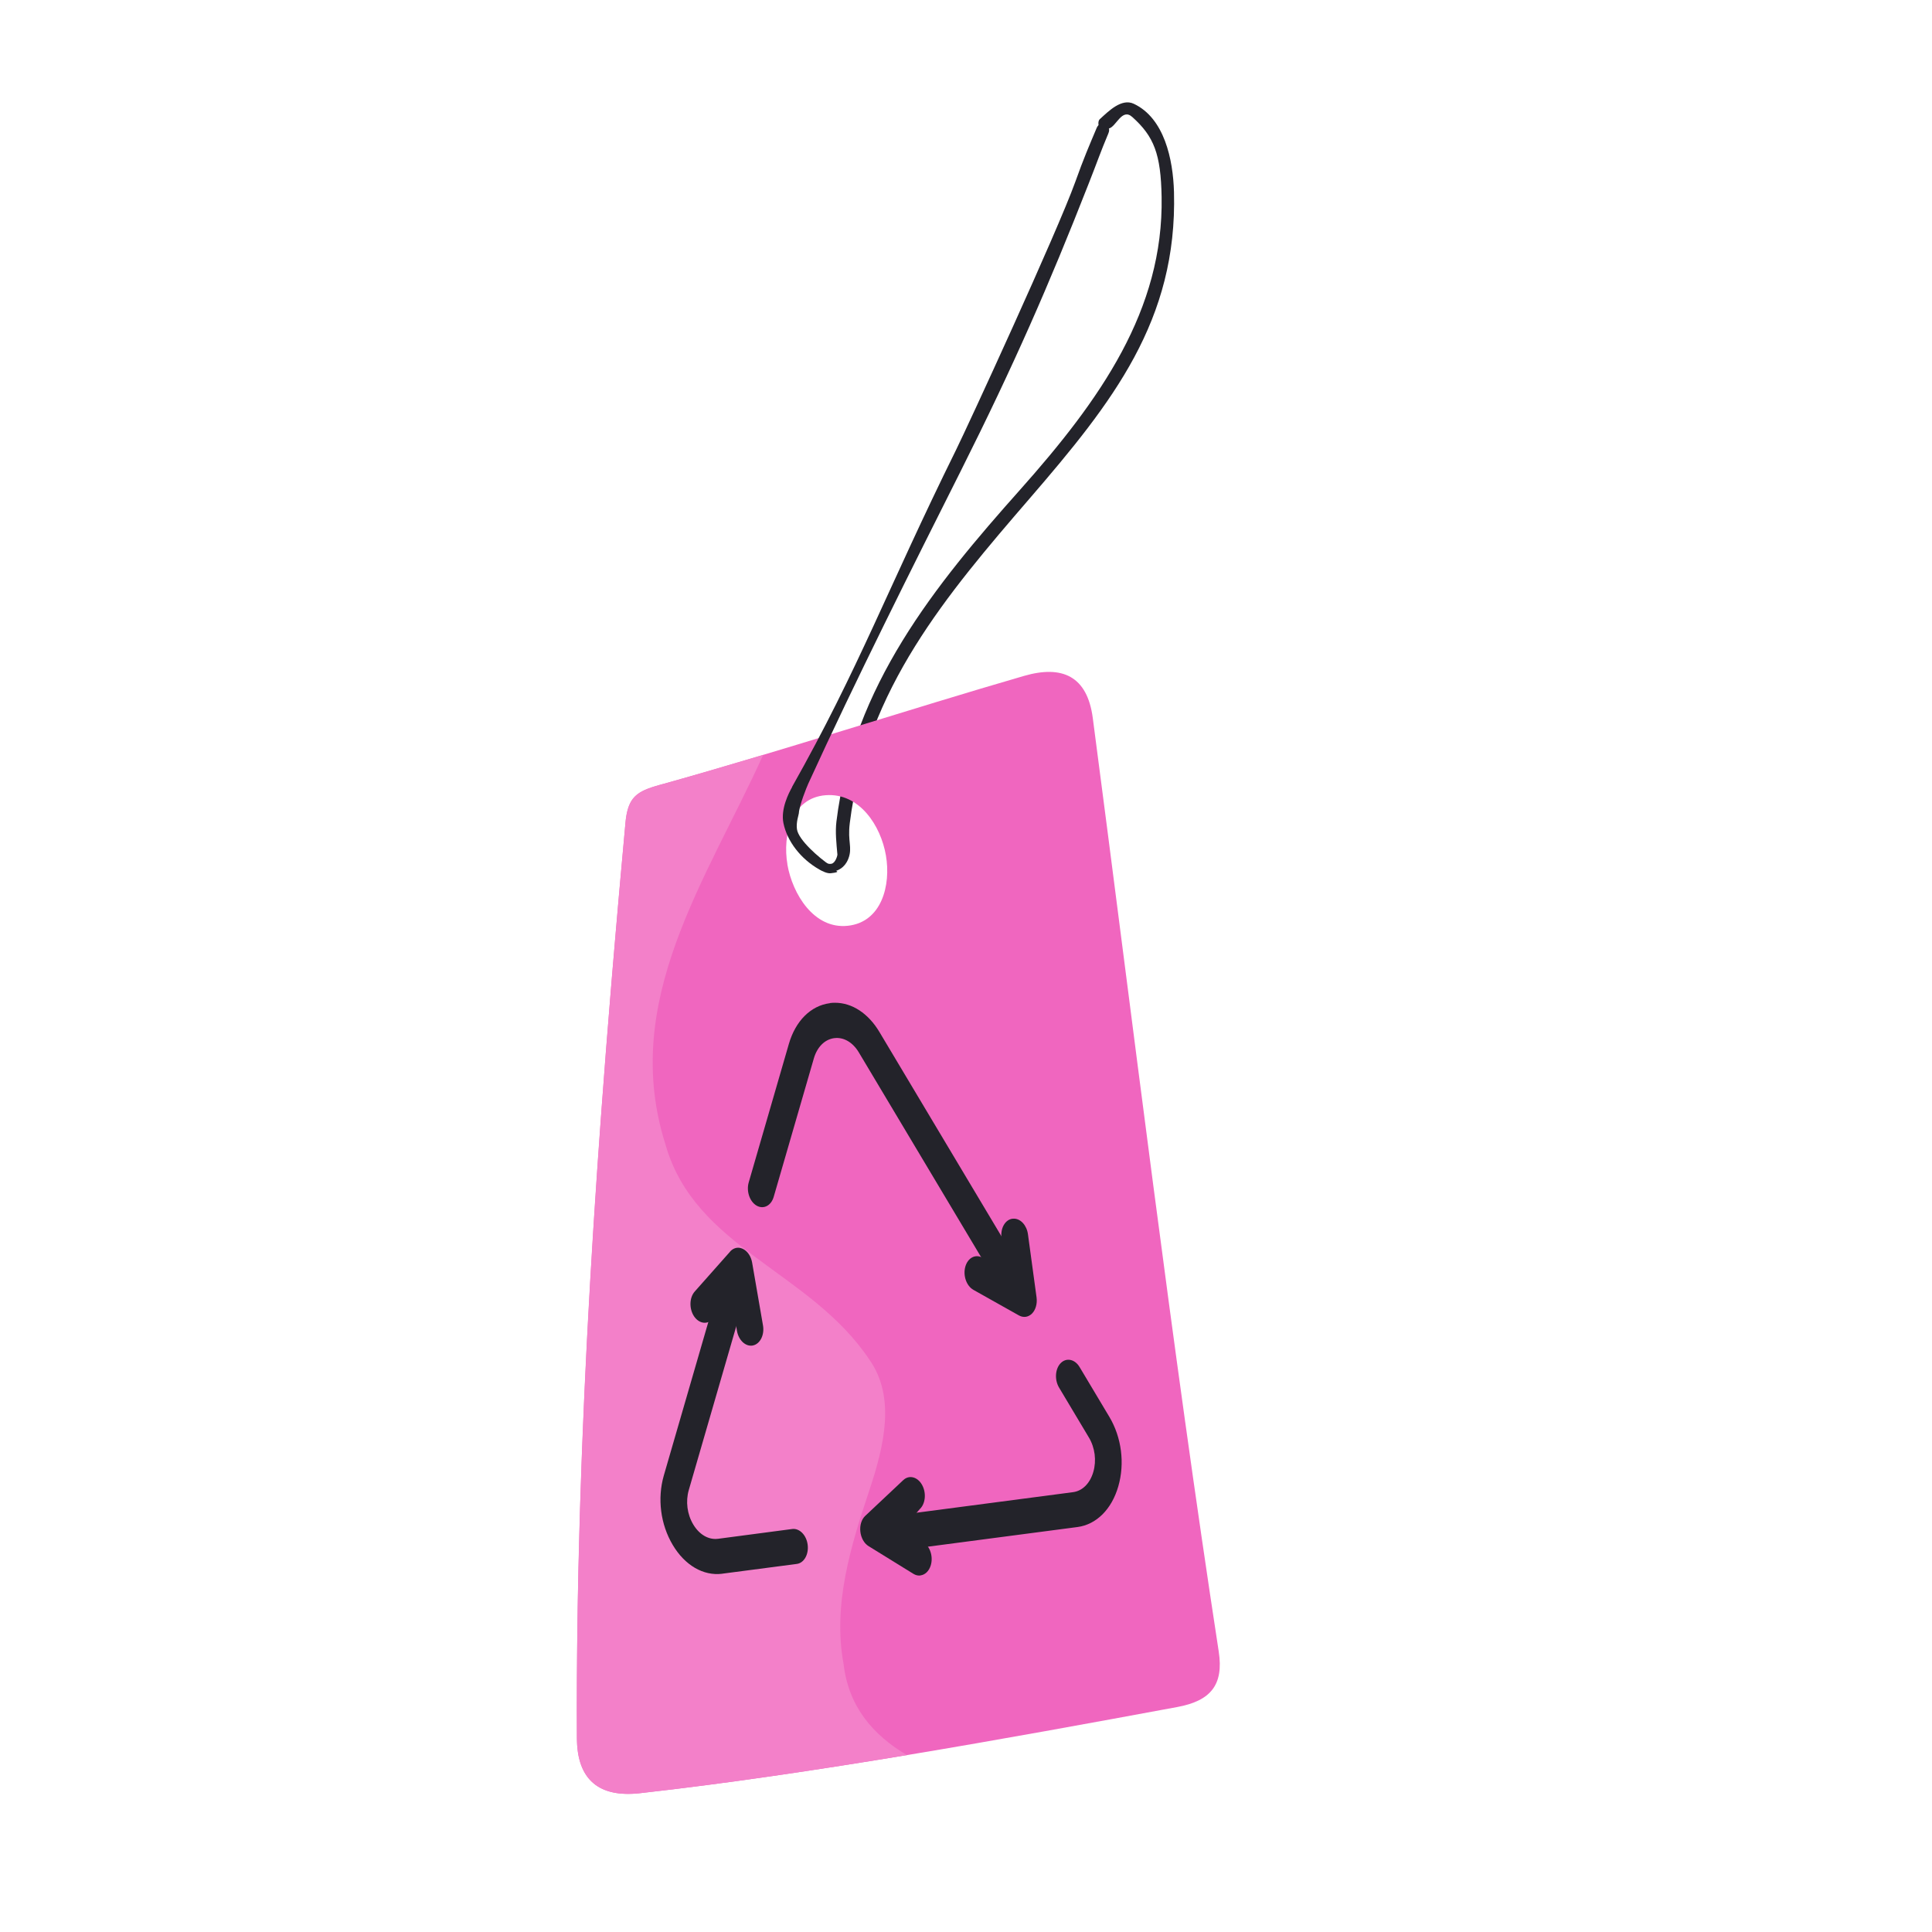 <svg xmlns="http://www.w3.org/2000/svg" id="Layer_1" width="256" height="256" data-name="Layer 1"><defs><style>.cls-1{fill:#23232a}</style></defs><path d="M111.73 114.83c-.7.66-1.52.69-1.8.69-.16 0-.29-.02-.44-.09-.73-.32-.8-1.43-.81-1.58.19.15.37.27.5.35.22.13.37.21.58.25.16.03.32.03.42 0 .51-.1.79-1.06.78-1.22-.13-1.49-.3-2.96-.13-4.36 2.19-17.96 13.08-31.34 24.27-43.9 10.75-12.06 19.08-23.92 18.82-38.87-.1-5.69-1.01-8.02-3.89-10.6-1.37-1.23-2.12 1.28-3.08 1.52-.25.06-.83.36-1.17-.02s-.28-1.01-.05-1.21c1.16-1.06 2.88-2.8 4.5-2.04 4.04 1.9 5.21 7.34 5.33 11.7.45 16.98-8.11 27.83-19.1 40.57s-21.66 25.27-23.86 43.05c-.31 2.49.38 3.18-.18 4.69-.09.23-.27.67-.69 1.06" class="cls-1"/><path d="M104.34 114.54c-.68-3.92.58-8.83 5.07-9.17s7.31 4.06 7.98 7.99c.68 3.92-.56 8.83-5.05 9.31s-7.33-4.21-8.01-8.13M84.77 237.61c22.88-2.56 48.52-7.22 71.22-11.42 4.45-.82 6.17-2.95 5.5-7.34-6.23-40.54-11.36-83.15-16.69-123.71-.73-5.54-4.03-7.05-9.11-5.58-15.14 4.39-32.79 10.15-48.27 14.45-3.07.85-4.22 1.62-4.54 5.04-3.67 39.92-6.63 81.29-6.43 121.28.03 5.51 2.95 7.88 8.33 7.28" style="fill:#f066bf"/><path d="M101.13 100.02c-4.31 1.29-8.56 2.54-12.66 3.69-.02 0-.04.01-.06.02l-.12.03c-.03 0-.07.02-.1.03-.03 0-.06.02-.1.03l-.12.03c-.02 0-.03 0-.05.01-.05.01-.09.03-.14.04-.03 0-.05.01-.08.02-.04 0-.07.02-.11.03-.06.02-.13.03-.19.05-2.51.7-3.74 1.34-4.27 3.42-.12.46-.21 1-.26 1.63-2.43 26.48-4.56 53.6-5.65 80.53-.5 12.4-.79 24.76-.79 37 0 1.25 0 2.5.01 3.75.02 4.95 2.39 7.37 6.78 7.37.49 0 1.01-.03 1.55-.09 11.35-1.27 23.38-3.06 35.4-5.05-4.42-2.62-7.73-6.36-8.39-12.07-1.47-7.86.98-15.73 3.44-23.1 1.97-5.9 3.44-12.29 0-17.2-7.86-11.79-23.1-14.74-27.03-28.5-6.06-19.04 5.41-35.04 12.94-51.67" style="fill:#f380c9"/><path d="M104.94 104.29c8.9-15.77 12.62-26.2 21.72-44.63 1.59-3.21 13.42-28.9 15.81-35.53 1.19-3.32 1.8-4.69 2.85-7.19.22-.52.67-.67 1.12-.43s.67.57.43 1.15c-1.12 2.67-1.43 3.67-2.63 6.71-5.26 13.42-9.88 23.97-16.93 38.03-6.15 12.24-14.04 27.92-20.21 41.44-.19.42-1.19 2.86-1.25 3.93-.01.19-.38 1.18-.25 2.1.2 1.44 2.94 3.81 4.37 4.77.17.11.77.72.99.87-.2.14-.59.15-.81.19-.52.1-1.28-.31-1.59-.49-2.44-1.39-4.25-3.7-4.75-6.14-.38-1.86.69-3.97 1.15-4.78m-9.27 104.24c-2.49.31-4.94-1.11-6.55-3.82-1.62-2.72-2.06-6.15-1.18-9.2l8.29-28.59c.34-1.17 1.36-1.69 2.27-1.16.92.53 1.38 1.91 1.04 3.08l-8.29 28.59c-.44 1.51-.22 3.22.59 4.57.8 1.34 2.02 2.05 3.25 1.9h.02l9.85-1.3c.96-.12 1.88.81 2.04 2.09s-.48 2.42-1.45 2.54l-9.85 1.29h-.04Zm23.55-3.09c-.96.12-1.87-.81-2.03-2.09s.48-2.42 1.45-2.54l23.52-3.09c1.24-.16 2.25-1.16 2.69-2.68.44-1.51.22-3.22-.59-4.57l-3.95-6.61c-.62-1.04-.52-2.5.23-3.25s1.87-.51 2.49.53l3.95 6.61c1.62 2.72 2.06 6.16 1.18 9.2-.88 3.05-2.91 5.06-5.41 5.39l-23.52 3.09Zm-9.26-72.51h-.04c-2.51.33-4.53 2.35-5.41 5.39l-5.32 18.35c-.34 1.17.13 2.55 1.04 3.08.92.53 1.93.01 2.27-1.16l5.32-18.35c.44-1.51 1.44-2.51 2.69-2.68h.02c1.24-.16 2.45.55 3.25 1.89l19.03 31.86c.42.7 1.05 1.04 1.65.96.3-.04.59-.18.84-.43.75-.75.86-2.2.23-3.25l-19.03-31.86c-1.47-2.46-3.62-3.86-5.88-3.86-.22 0-.45.01-.67.04" class="cls-1"/><path d="M134.13 161.49c-.96.14-1.6 1.29-1.42 2.57l.6 4.36-3.14-1.77c-.92-.52-1.93.02-2.26 1.19-.33 1.18.15 2.55 1.07 3.07l6.03 3.39c.29.16.59.22.88.19.31-.04.61-.19.86-.44.48-.49.71-1.3.6-2.13l-1.14-8.37c-.16-1.19-.97-2.07-1.86-2.07-.06 0-.13 0-.19.01m-12.19 47.27c-.31.04-.63-.03-.94-.22l-5.94-3.67c-.59-.36-1-1.1-1.09-1.93s.16-1.63.66-2.09l5.03-4.73c.77-.72 1.88-.44 2.48.62s.47 2.51-.3 3.23l-3.69 4.2 4.16.17c.91.56 1.35 1.95.98 3.11-.24.76-.77 1.23-1.36 1.3m-25.22-42.9-4.69 5.29c-.71.81-.75 2.27-.09 3.27.67 1 1.78 1.15 2.5.35L96.9 172l.75 4.34c.21 1.22 1.1 2.07 2.01 1.96l.11-.02c.95-.2 1.55-1.39 1.33-2.66l-1.44-8.32c-.14-.82-.6-1.51-1.21-1.81-.21-.1-.43-.16-.64-.16-.4 0-.78.18-1.08.52" class="cls-1"/></svg>
